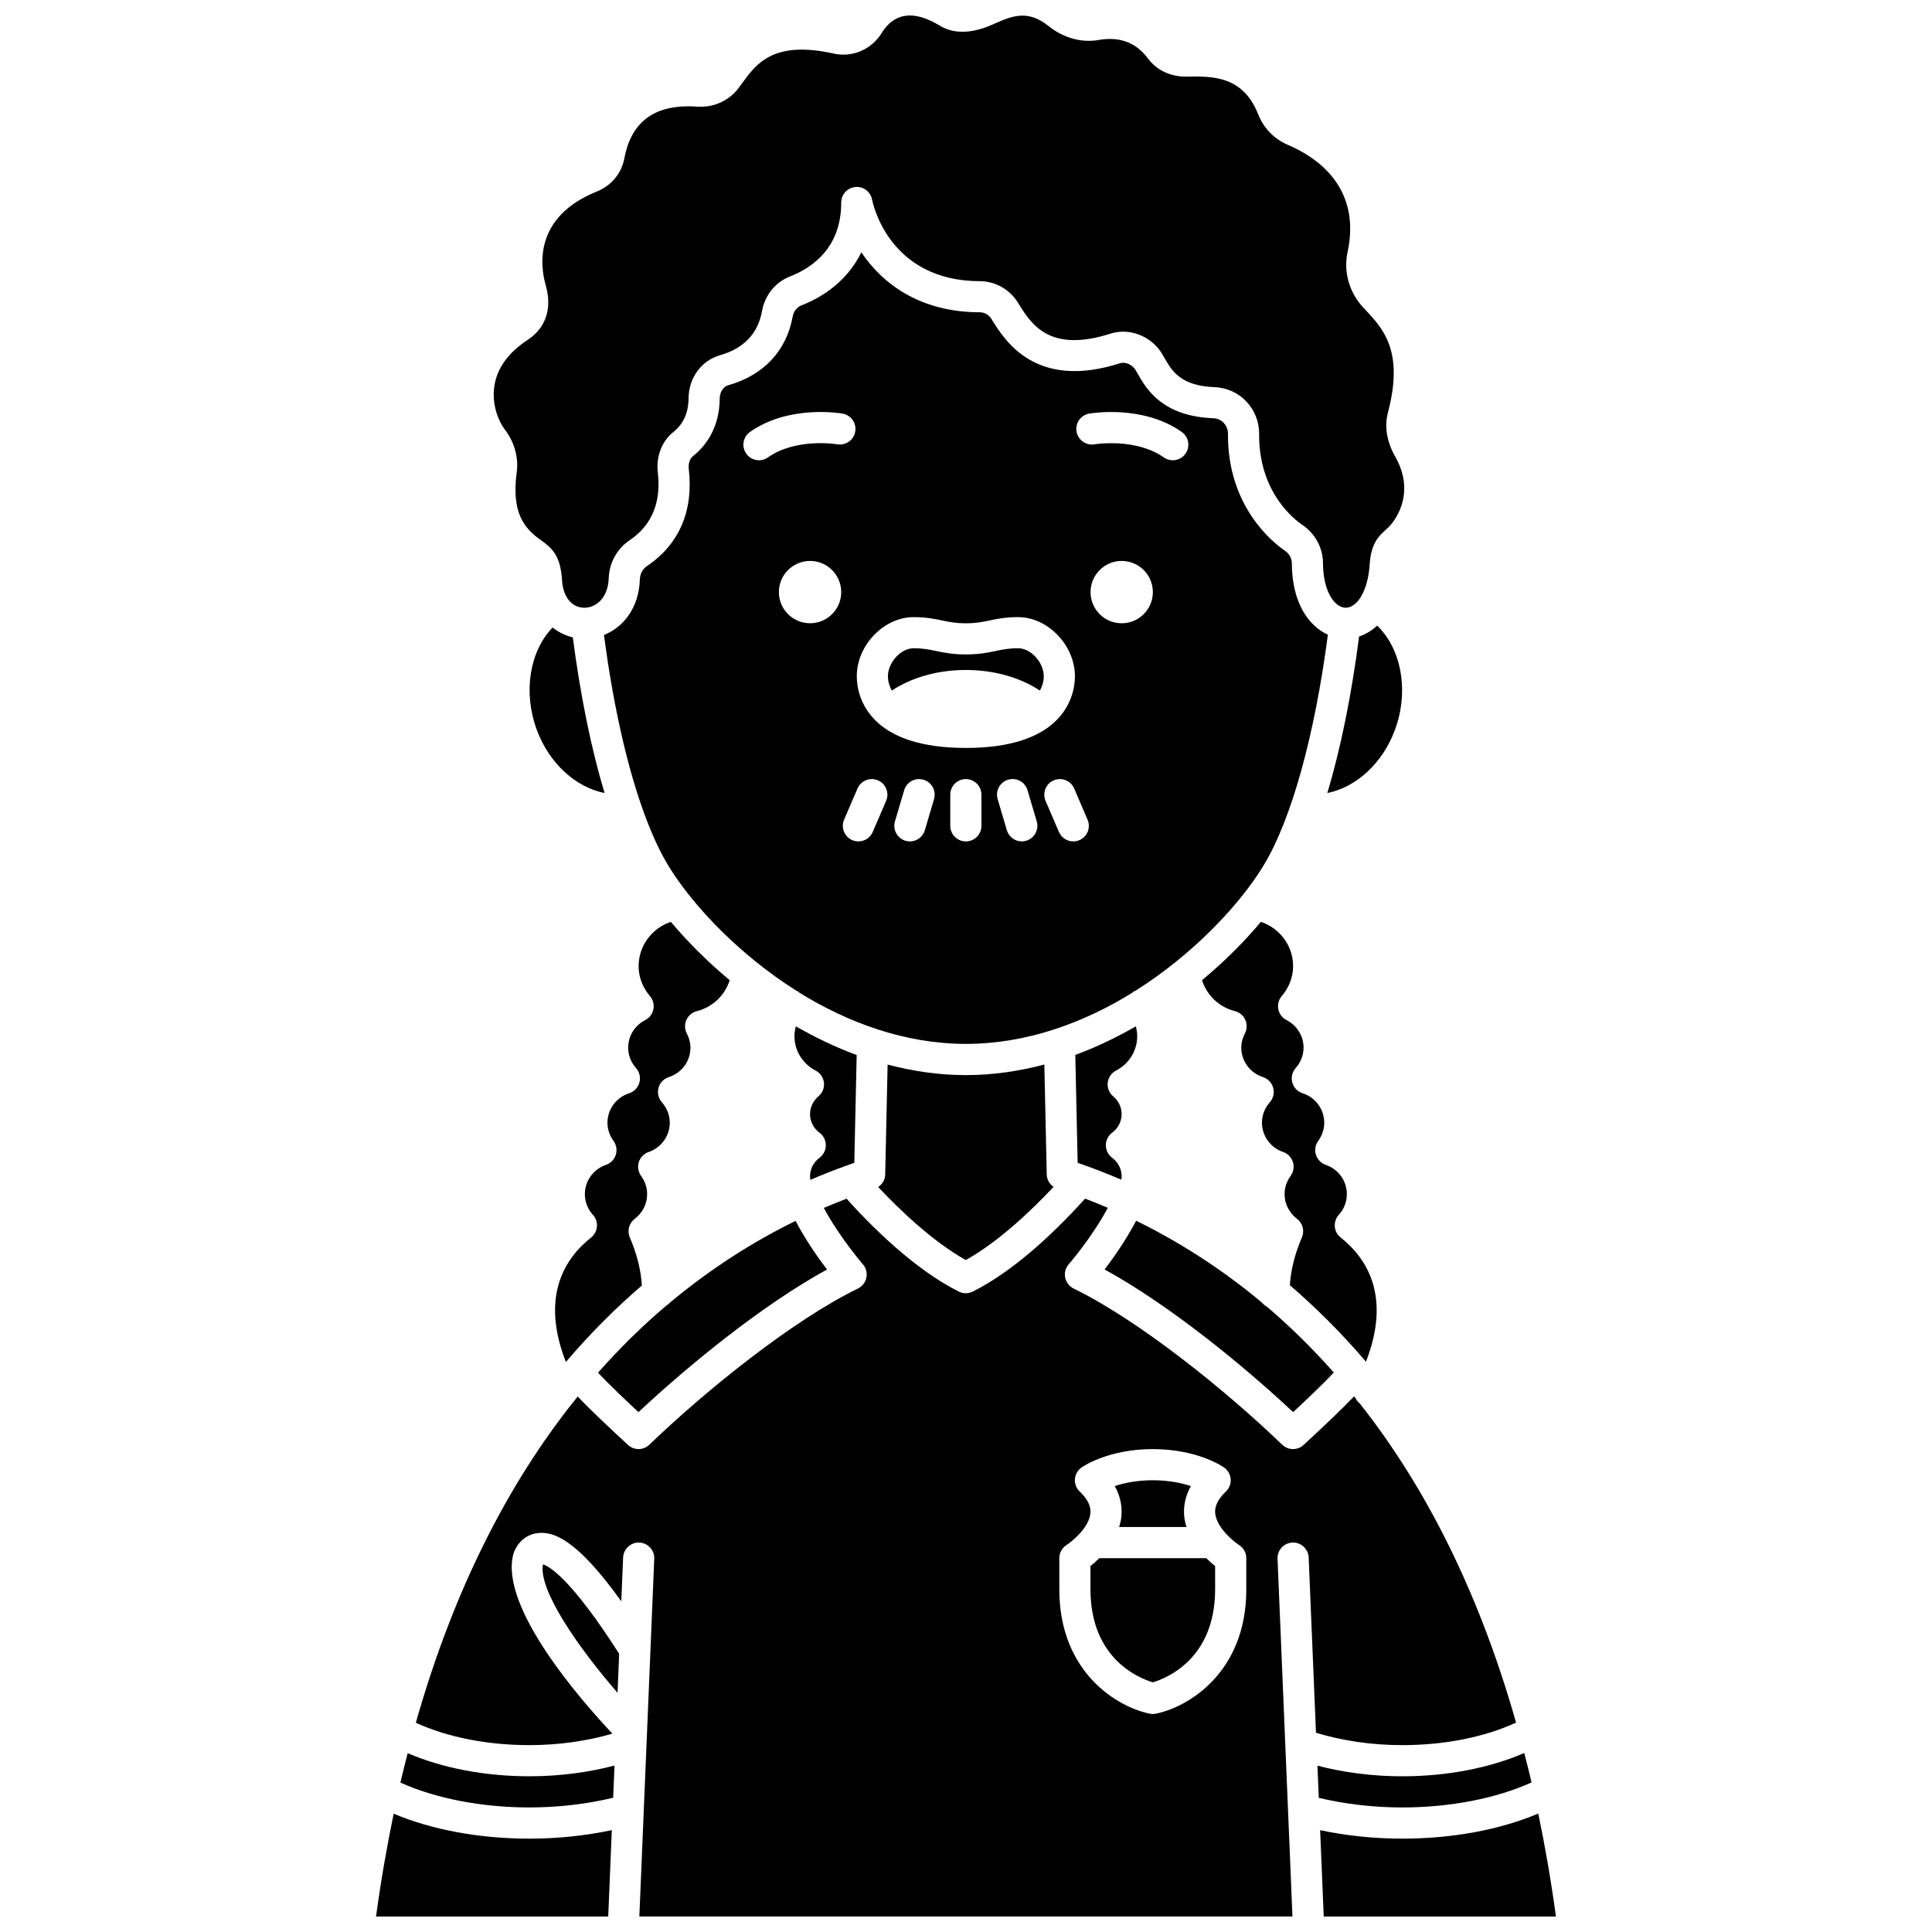 <?xml version="1.0" encoding="UTF-8"?>
<!-- Uploaded to: ICON Repo, www.iconrepo.com, Generator: ICON Repo Mixer Tools -->
<svg width="800px" height="800px" version="1.1" viewBox="144 144 512 512" xmlns="http://www.w3.org/2000/svg">
 <defs>
  <clipPath id="d">
   <path d="m274 148.09h243v157.91h-243z"/>
  </clipPath>
  <clipPath id="c">
   <path d="m254 461h292v190.9h-292z"/>
  </clipPath>
  <clipPath id="b">
   <path d="m493 624h64v27.902h-64z"/>
  </clipPath>
  <clipPath id="a">
   <path d="m243 624h64v27.902h-64z"/>
  </clipPath>
 </defs>
 <path d="m313.2 518.23c13.375-12.516 32.934-28.477 49.973-37.805-2.418-3.156-5.695-7.836-8.336-12.879-10.609 5.195-22.039 12.246-33.449 21.789-0.242 0.277-0.531 0.484-0.844 0.691-6.082 5.152-12.141 11.059-18.066 17.742 2.949 3.164 7.488 7.445 10.723 10.461z"/>
 <path d="m431.62 452.88c0.02 0.008 0.043 0.016 0.062 0.02 3.043 1.09 6.207 2.328 9.473 3.731 0.047-0.285 0.09-0.566 0.09-0.875 0-1.949-0.922-3.754-2.523-4.945-1.043-0.777-1.66-2.004-1.66-3.312s0.617-2.531 1.66-3.312c1.605-1.195 2.523-3.004 2.523-4.945 0-1.797-0.816-3.512-2.242-4.711-1.055-0.887-1.598-2.242-1.445-3.613 0.152-1.371 0.98-2.578 2.207-3.207 3.461-1.797 5.609-5.285 5.609-9.113 0-0.883-0.145-1.754-0.371-2.602-5.066 2.902-10.41 5.5-16.039 7.562l0.625 28.598c0.664 0.227 1.352 0.484 2.031 0.727z"/>
 <path d="m295.8 312.91c-1.891-0.445-3.719-1.32-5.356-2.621-6.066 6.293-7.883 17.07-4.195 27.109 3.293 8.949 10.398 15.277 17.973 16.766-3.543-11.738-6.406-25.824-8.422-41.254z"/>
 <path d="m368.31 452.9c0.699-0.246 1.402-0.516 2.09-0.746l0.629-28.566c-5.656-2.07-11.031-4.68-16.121-7.598-0.227 0.852-0.371 1.723-0.371 2.609 0 3.828 2.152 7.316 5.609 9.113 1.227 0.633 2.051 1.836 2.207 3.207 0.152 1.371-0.391 2.727-1.445 3.613-1.426 1.203-2.242 2.914-2.242 4.711 0 1.949 0.922 3.754 2.523 4.945 1.043 0.777 1.66 2.004 1.66 3.312s-0.617 2.531-1.66 3.312c-1.605 1.195-2.523 3.004-2.523 4.945 0 0.32 0.047 0.617 0.094 0.91 3.269-1.406 6.438-2.648 9.48-3.738 0.02-0.012 0.043-0.02 0.07-0.031z"/>
 <path d="m314.1 484.67c-0.234-3.996-1.273-8.262-3.195-12.746-0.746-1.742-0.215-3.769 1.293-4.914 2.098-1.594 3.301-3.981 3.301-6.547 0-1.723-0.555-3.391-1.602-4.828-0.773-1.062-0.992-2.426-0.602-3.676 0.395-1.25 1.359-2.238 2.602-2.668 3.352-1.148 5.598-4.266 5.598-7.762 0-2.512-1.141-4.336-2.098-5.422-0.922-1.043-1.25-2.481-0.879-3.824 0.367-1.34 1.387-2.402 2.707-2.832 3.438-1.113 5.75-4.25 5.75-7.812 0-1.262-0.328-2.527-0.965-3.766-0.586-1.117-0.621-2.441-0.102-3.594 0.516-1.148 1.527-2.004 2.75-2.316 4.203-1.066 7.441-4.188 8.719-8.199-6.059-5.051-11.305-10.348-15.586-15.457-4.996 1.633-8.551 6.332-8.551 11.699 0 3.672 1.637 6.363 3.008 7.977 0.816 0.957 1.148 2.242 0.906 3.477-0.246 1.238-1.039 2.297-2.164 2.871-2.789 1.434-4.523 4.227-4.523 7.309 0 2.516 1.141 4.34 2.098 5.422 0.922 1.051 1.25 2.484 0.879 3.828-0.367 1.344-1.387 2.406-2.715 2.836-3.438 1.105-5.742 4.242-5.742 7.805 0 1.723 0.555 3.391 1.602 4.828 0.773 1.062 0.992 2.426 0.602 3.676-0.395 1.25-1.363 2.238-2.602 2.668-3.352 1.145-5.598 4.266-5.598 7.762 0 2.562 1.172 4.406 2.152 5.5 0.77 0.852 1.141 1.977 1.043 3.113-0.094 1.137-0.656 2.18-1.551 2.887-7.051 5.574-13.418 15.703-6.672 32.977 6.562-7.695 13.332-14.414 20.137-20.27z"/>
 <g clip-path="url(#d)">
  <path d="m280.95 268.96c-1.129 8.934 0.512 13.926 5.863 17.801l0.531 0.379c3.019 2.152 5.195 4.164 5.59 10.547 0.121 1.91 0.57 3.371 1.207 4.481 0.016 0.023 0.047 0.031 0.062 0.059 0.055 0.074 0.059 0.164 0.102 0.242 1.176 1.848 2.922 2.59 4.57 2.59h0.082 0.012c0.004 0 0.004-0.004 0.008-0.004h0.008c2.934-0.055 6.156-2.527 6.336-7.836 0.133-4.043 2.184-7.789 5.496-10.016 5.902-3.973 8.43-10.016 7.512-17.949-0.496-4.312 1.062-8.352 4.164-10.805 2.609-2.078 3.953-5.07 3.981-8.887 0.043-5.422 3.398-10.02 8.367-11.43 6.281-1.801 10.023-5.734 11.102-11.695 0.77-4.223 3.535-7.652 7.414-9.172 6.191-2.426 13.574-7.797 13.574-19.594 0-2.141 1.633-3.918 3.758-4.113 2.086-0.227 4.047 1.273 4.43 3.375 0.164 0.863 4.391 21.547 28.582 21.586 4.051 0.008 7.906 2.184 10.059 5.688 3.484 5.66 8.227 13.414 24.527 8.211 4.449-1.43 9.555 0.16 12.695 3.953 0.547 0.656 1.086 1.551 1.684 2.602 1.867 3.25 4.188 7.297 13.188 7.629 6.684 0.238 11.883 5.727 11.828 12.484-0.121 15.449 9.492 22.703 11.422 24 3.422 2.305 5.477 6.09 5.496 10.129 0.039 7.574 3.094 11.754 5.945 11.84h0.086c1.395 0 2.852-0.973 4.027-2.891 0.051-0.094 0.055-0.203 0.113-0.297 0.023-0.043 0.066-0.062 0.094-0.098 1.074-1.922 1.883-4.644 2.109-8.215 0.34-5.273 2.152-7.293 4.316-9.203 0.355-0.316 0.742-0.648 1.117-1.086 1.66-1.902 6.672-8.848 1.332-18.266-2.227-3.926-2.898-7.93-1.945-11.57v-0.004c4.32-16.406-1.219-22.289-6.106-27.484l-0.371-0.391c-3.754-4-5.328-9.5-4.203-14.715 3.727-17.324-8.34-25.273-15.863-28.469-3.586-1.52-6.367-4.394-7.832-8.094-4.023-10.148-12.043-10.066-18.496-9.969l-0.645 0.008c-4.199 0.004-7.828-1.781-10.105-4.859-3.109-4.199-7.5-5.816-13.004-4.859-4.531 0.809-9.391-0.539-13.312-3.699-5.523-4.449-9.754-2.609-14.234-0.656l-1.379 0.594c-5.109 2.117-9.656 2.117-13.152-0.008-6.879-4.195-12.082-3.535-15.461 1.957-2.664 4.336-7.762 6.519-12.719 5.418-15.914-3.555-20.457 2.684-24.113 7.684-0.453 0.629-0.887 1.215-1.305 1.742-2.551 3.215-6.602 4.941-10.738 4.641-0.824-0.062-1.633-0.09-2.406-0.09-9.527 0-15.203 4.633-16.898 13.801-0.723 3.945-3.445 7.231-7.285 8.777-16.738 6.746-15.039 19.676-13.531 24.922 1.012 3.527 1.727 10.094-4.887 14.461-5.004 3.309-7.934 7.316-8.703 11.934-0.891 5.293 1.27 9.844 2.68 11.695 2.543 3.281 3.711 7.367 3.227 11.195z"/>
 </g>
 <path d="m399.96 321.55c7.453 0 14.359 1.973 19.633 5.465 0.625-1.148 1.016-2.398 1.016-3.805 0-3.676-3.43-7.418-6.797-7.418-2.496 0-4.07 0.332-5.902 0.715-2.051 0.43-4.387 0.922-7.949 0.922s-5.898-0.488-7.949-0.922c-1.824-0.383-3.402-0.715-5.902-0.715-3.367 0-6.797 3.742-6.797 7.418 0 1.402 0.395 2.656 1.02 3.805 5.269-3.488 12.172-5.465 19.629-5.465z"/>
 <path d="m420.76 426.11c-6.68 1.762-13.637 2.805-20.801 2.805-7.141 0-14.07-1.035-20.73-2.789l-0.641 29.113c-0.031 1.375-0.754 2.598-1.863 3.332 5.613 5.973 14.375 14.41 23.223 19.355 8.859-4.949 17.633-13.406 23.254-19.387-1.078-0.738-1.777-1.949-1.805-3.305z"/>
 <path d="m444.34 406.82c0.168-0.121 0.363-0.152 0.539-0.246 3.785-2.387 7.352-4.961 10.688-7.641 0.117-0.082 0.203-0.199 0.328-0.27 10.469-8.477 18.547-17.934 23.117-25.559 7.285-12.141 13.383-34.211 16.895-60.902-5.106-2.309-9.516-8.438-9.562-18.961-0.004-1.285-0.715-2.551-1.848-3.316-2.543-1.715-15.227-11.246-15.066-30.918 0.02-2.258-1.68-4.09-3.875-4.172-13.586-0.496-17.793-7.828-20.047-11.773-0.332-0.574-0.594-1.086-0.887-1.445-0.969-1.172-2.586-1.746-3.816-1.352-22.43 7.184-30.598-6.086-34.078-11.754-0.664-1.078-1.824-1.75-3.039-1.75-16.117-0.023-25.98-7.773-31.422-15.891-3.086 6.289-8.52 11.18-15.898 14.07-1.207 0.473-2.039 1.547-2.297 2.949-1.641 9.055-7.66 15.512-16.961 18.168-1.633 0.457-2.367 2.113-2.375 3.543-0.062 8.023-3.898 12.746-7.106 15.297-1 0.793-1.223 2.269-1.094 3.391 1.285 11.09-2.555 19.996-11.105 25.746-1.117 0.75-1.809 2.031-1.855 3.438-0.258 7.781-4.473 12.789-9.52 14.805 2.281 17.305 5.644 32.789 9.816 44.918 2.211 6.43 4.582 11.781 7.055 15.898 4.57 7.621 12.656 17.082 23.129 25.566 0.047 0.023 0.074 0.07 0.117 0.094 3.398 2.746 7.035 5.379 10.91 7.82 0.164 0.086 0.348 0.117 0.5 0.227 0.094 0.07 0.145 0.172 0.23 0.25 12.801 7.918 27.934 13.59 44.16 13.59 16.207 0 31.324-5.66 44.117-13.562 0.09-0.062 0.145-0.18 0.25-0.258zm-11.699-153.21c0.582-0.098 14.219-2.406 24.531 4.856 1.863 1.309 2.312 3.887 0.996 5.758-0.801 1.141-2.082 1.75-3.379 1.75-0.82 0-1.648-0.246-2.375-0.754-7.457-5.25-18.242-3.492-18.352-3.473-2.199 0.375-4.383-1.117-4.769-3.359-0.391-2.25 1.109-4.387 3.348-4.777zm-46.531 53.934c3.352 0 5.606 0.473 7.594 0.891 1.902 0.402 3.543 0.742 6.258 0.742 2.715 0 4.352-0.344 6.258-0.742 1.984-0.422 4.242-0.891 7.594-0.891 7.879 0 15.055 7.473 15.055 15.676 0 2.441-0.652 7.898-5.625 12.344-0.004 0.004-0.004 0.008-0.008 0.012-0.004 0.008-0.016 0.008-0.02 0.016-4.106 3.656-11.133 6.617-23.211 6.617h-0.078c-12.086 0-19.117-2.965-23.223-6.625-0.004-0.004-0.008-0.004-0.008-0.008 0 0 0-0.004-0.004-0.004-4.981-4.441-5.633-9.91-5.633-12.352-0.004-8.203 7.172-15.676 15.051-15.676zm-40.965-41.57c-1.297 0-2.578-0.605-3.379-1.75-1.312-1.867-0.867-4.441 0.996-5.758 10.316-7.262 23.953-4.957 24.531-4.856 2.246 0.395 3.746 2.535 3.348 4.781-0.395 2.238-2.504 3.719-4.773 3.352-0.246-0.047-10.938-1.746-18.348 3.473-0.723 0.508-1.551 0.758-2.375 0.758zm13.527 43.195c-4.562 0-8.258-3.695-8.258-8.258s3.695-8.258 8.258-8.258 8.258 3.695 8.258 8.258c0.004 4.562-3.691 8.258-8.258 8.258zm20.16 47.051-3.547 8.258c-0.672 1.566-2.195 2.5-3.793 2.5-0.547 0-1.098-0.105-1.633-0.336-2.098-0.898-3.062-3.332-2.164-5.422l3.547-8.258c0.906-2.098 3.328-3.051 5.422-2.164 2.102 0.895 3.07 3.328 2.168 5.422zm12.699-0.457-2.438 8.258c-0.527 1.797-2.172 2.961-3.961 2.961-0.383 0-0.777-0.055-1.168-0.168-2.184-0.645-3.438-2.941-2.793-5.129l2.438-8.258c0.641-2.176 2.914-3.449 5.129-2.793 2.188 0.645 3.438 2.934 2.793 5.129zm12.559 7.086c0 2.285-1.848 4.129-4.129 4.129-2.285 0-4.129-1.848-4.129-4.129v-8.258c0-2.285 1.848-4.129 4.129-4.129 2.285 0 4.129 1.848 4.129 4.129zm11.863 3.957c-0.391 0.117-0.785 0.168-1.168 0.168-1.789 0-3.43-1.164-3.961-2.961l-2.438-8.258c-0.645-2.188 0.602-4.484 2.793-5.129 2.223-0.652 4.488 0.609 5.129 2.793l2.438 8.258c0.641 2.195-0.609 4.488-2.793 5.129zm14.102-0.164c-0.531 0.227-1.086 0.336-1.633 0.336-1.598 0-3.121-0.938-3.793-2.5l-3.547-8.258c-0.898-2.094 0.07-4.527 2.164-5.422 2.094-0.887 4.523 0.07 5.422 2.164l3.547 8.258c0.902 2.094-0.066 4.527-2.16 5.422zm2.949-65.73c0-4.562 3.695-8.258 8.258-8.258 4.559 0 8.258 3.695 8.258 8.258s-3.699 8.258-8.258 8.258c-4.562 0-8.258-3.695-8.258-8.258z"/>
 <g clip-path="url(#c)">
  <path d="m545.77 600.51c-10.332-36.422-25.082-63.891-41.398-84.555-0.492-0.402-0.871-0.871-1.129-1.426-0.133-0.164-0.27-0.316-0.402-0.48-3.316 3.492-7.934 7.824-12.246 11.828l-1.117 1.035c-0.789 0.738-1.805 1.105-2.812 1.105-1.031 0-2.066-0.387-2.863-1.152-15.133-14.574-38.098-33.023-55.277-41.391-1.156-0.566-1.98-1.637-2.238-2.894-0.262-1.258 0.086-2.562 0.938-3.531 0.07-0.082 6.184-7.144 10.359-14.965-2.051-0.875-4.062-1.684-6.023-2.434-6.711 7.453-18.059 18.785-29.77 24.637-0.582 0.289-1.215 0.434-1.848 0.434-0.633 0-1.27-0.145-1.848-0.434-11.703-5.852-23.043-17.164-29.75-24.617-1.961 0.746-3.973 1.559-6.023 2.438 4.18 7.809 10.273 14.848 10.344 14.938 0.848 0.965 1.195 2.273 0.938 3.531-0.258 1.262-1.082 2.328-2.238 2.894-17.18 8.367-40.141 26.816-55.277 41.391-0.797 0.77-1.828 1.152-2.863 1.152-1.008 0-2.019-0.367-2.812-1.105l-1.117-1.035c-4.293-3.984-8.887-8.297-12.203-11.777-0.203 0.246-0.406 0.48-0.605 0.727-0.203 0.352-0.441 0.664-0.742 0.949-16.371 20.688-31.18 48.227-41.543 84.773 8.375 3.828 18.914 5.93 30.117 5.93 7.727 0 15.215-1.082 21.984-3.035-8.188-8.695-30.031-33.555-26.254-47.59 0.508-1.812 2.375-4.977 6.231-5.539 4.113-0.602 10.324 1.234 22.371 18.047l0.484-11.609c0.094-2.281 2.09-4.074 4.297-3.953 2.281 0.09 4.047 2.019 3.953 4.297l-1.902 45.703v0.012l-0.156 3.719v0.012l-1.891 45.355h173.08l-3.953-94.801c-0.094-2.281 1.672-4.207 3.953-4.297 2.219-0.125 4.203 1.672 4.297 3.953l1.938 46.449c6.973 2.113 14.766 3.277 22.805 3.277 11.262 0.004 21.832-2.106 30.215-5.965zm-71.484-35.324c0 22.277-15.68 31.297-23.969 32.953-0.266 0.055-0.539 0.082-0.809 0.082-0.27 0-0.547-0.027-0.809-0.082-8.289-1.656-23.969-10.68-23.969-32.953v-8.258c0-1.406 0.715-2.719 1.898-3.477 1.637-1.066 5.988-4.672 6.336-8.414 0.066-0.699 0.262-2.82-2.828-5.766-0.887-0.852-1.355-2.047-1.273-3.273 0.086-1.227 0.715-2.352 1.715-3.066 0.277-0.199 6.969-4.906 18.926-4.906 11.953 0 18.648 4.707 18.926 4.906 1 0.719 1.629 1.84 1.715 3.066 0.086 1.227-0.383 2.426-1.273 3.273-3.098 2.957-2.891 5.082-2.824 5.781 0.359 3.773 4.801 7.422 6.332 8.398 1.184 0.762 1.898 2.07 1.898 3.477v8.258z"/>
 </g>
 <path d="m435.33 556.93c-0.844 0.84-1.656 1.539-2.344 2.094v6.164c0 18.523 13.023 23.617 16.523 24.645 3.461-1.02 16.512-6.098 16.512-24.645v-6.164c-0.691-0.551-1.504-1.254-2.344-2.094z"/>
 <path d="m441.18 545.84c-0.094 0.988-0.32 1.922-0.602 2.828h17.852c-0.281-0.906-0.508-1.836-0.602-2.828-0.203-2.106 0.047-4.938 1.762-8.016-2.375-0.793-5.766-1.543-10.082-1.543-4.32 0-7.711 0.75-10.082 1.543 1.707 3.078 1.957 5.91 1.754 8.016z"/>
 <path d="m549.88 616.36c-0.617-2.656-1.277-5.219-1.934-7.789-9.242 3.984-20.516 6.164-32.371 6.164-7.797 0-15.426-0.988-22.441-2.82l0.355 8.527c6.883 1.645 14.426 2.551 22.09 2.551 12.723 0 24.996-2.406 34.301-6.633z"/>
 <path d="m486.7 518.23c3.254-3.031 7.82-7.344 10.766-10.508-5.824-6.566-11.777-12.375-17.758-17.465-0.512-0.266-0.941-0.633-1.301-1.082-11.367-9.48-22.758-16.496-33.324-21.668-2.648 5.055-5.93 9.75-8.355 12.914 17.047 9.336 36.598 25.293 49.973 37.809z"/>
 <g clip-path="url(#b)">
  <path d="m551.66 624.61c-10.168 4.297-22.746 6.648-36.082 6.648-7.457 0-14.848-0.785-21.73-2.238l0.953 22.887h61.539c-1.297-9.57-2.883-18.629-4.68-27.297z"/>
 </g>
 <path d="m499.29 471.96c-0.895-0.707-1.457-1.75-1.551-2.887s0.277-2.262 1.043-3.113c0.98-1.094 2.152-2.938 2.152-5.5 0-3.496-2.25-6.621-5.598-7.762-1.238-0.43-2.207-1.418-2.602-2.668-0.391-1.25-0.168-2.613 0.602-3.676 1.051-1.438 1.602-3.106 1.602-4.828 0-3.559-2.309-6.699-5.742-7.805-1.324-0.43-2.344-1.492-2.715-2.836-0.371-1.344-0.043-2.777 0.879-3.828 0.953-1.086 2.098-2.906 2.098-5.422 0-3.078-1.734-5.875-4.523-7.309-1.125-0.578-1.922-1.637-2.164-2.871-0.246-1.234 0.086-2.516 0.906-3.477 1.371-1.613 3.008-4.309 3.008-7.977 0-5.363-3.551-10.059-8.539-11.695-4.277 5.109-9.531 10.41-15.594 15.461 1.281 4.004 4.512 7.125 8.715 8.188 1.223 0.309 2.234 1.164 2.75 2.316 0.516 1.152 0.48 2.477-0.102 3.594-0.641 1.238-0.965 2.504-0.965 3.766 0 3.559 2.312 6.699 5.75 7.812 1.32 0.43 2.34 1.492 2.707 2.836 0.371 1.34 0.043 2.773-0.879 3.82-0.953 1.09-2.098 2.91-2.098 5.422 0 3.496 2.25 6.617 5.598 7.762 1.242 0.43 2.207 1.418 2.602 2.668 0.391 1.25 0.168 2.613-0.602 3.676-1.051 1.438-1.602 3.106-1.602 4.828 0 2.562 1.203 4.949 3.301 6.547 1.508 1.145 2.039 3.176 1.293 4.914-1.91 4.461-2.949 8.699-3.191 12.676 6.809 5.856 13.586 12.57 20.172 20.27 6.691-17.227 0.332-27.336-6.711-32.902z"/>
 <path d="m508.96 309.79c-1.473 1.379-3.098 2.336-4.785 2.883-2.039 15.75-4.906 29.809-8.426 41.48 7.586-1.492 14.648-7.82 17.938-16.762 3.773-10.266 1.691-21.426-4.727-27.602z"/>
 <path d="m252.04 608.61c-0.656 2.57-1.316 5.133-1.934 7.789 9.301 4.203 21.543 6.594 34.223 6.594 7.695 0 15.27-0.918 22.168-2.574l0.355-8.527c-7.035 1.848-14.695 2.84-22.523 2.84-11.809 0.004-23.059-2.16-32.289-6.121z"/>
 <g clip-path="url(#a)">
  <path d="m248.33 624.65c-1.793 8.66-3.379 17.703-4.676 27.258h61.531l0.953-22.906c-6.894 1.465-14.316 2.258-21.812 2.258-13.293 0-25.84-2.336-35.996-6.609z"/>
 </g>
 <path d="m287.89 558.57c-1.281 6.684 9.273 21.957 19.766 34.035l0.43-10.328c-12.844-20.133-18.641-23.242-20.195-23.707z"/>
</svg>